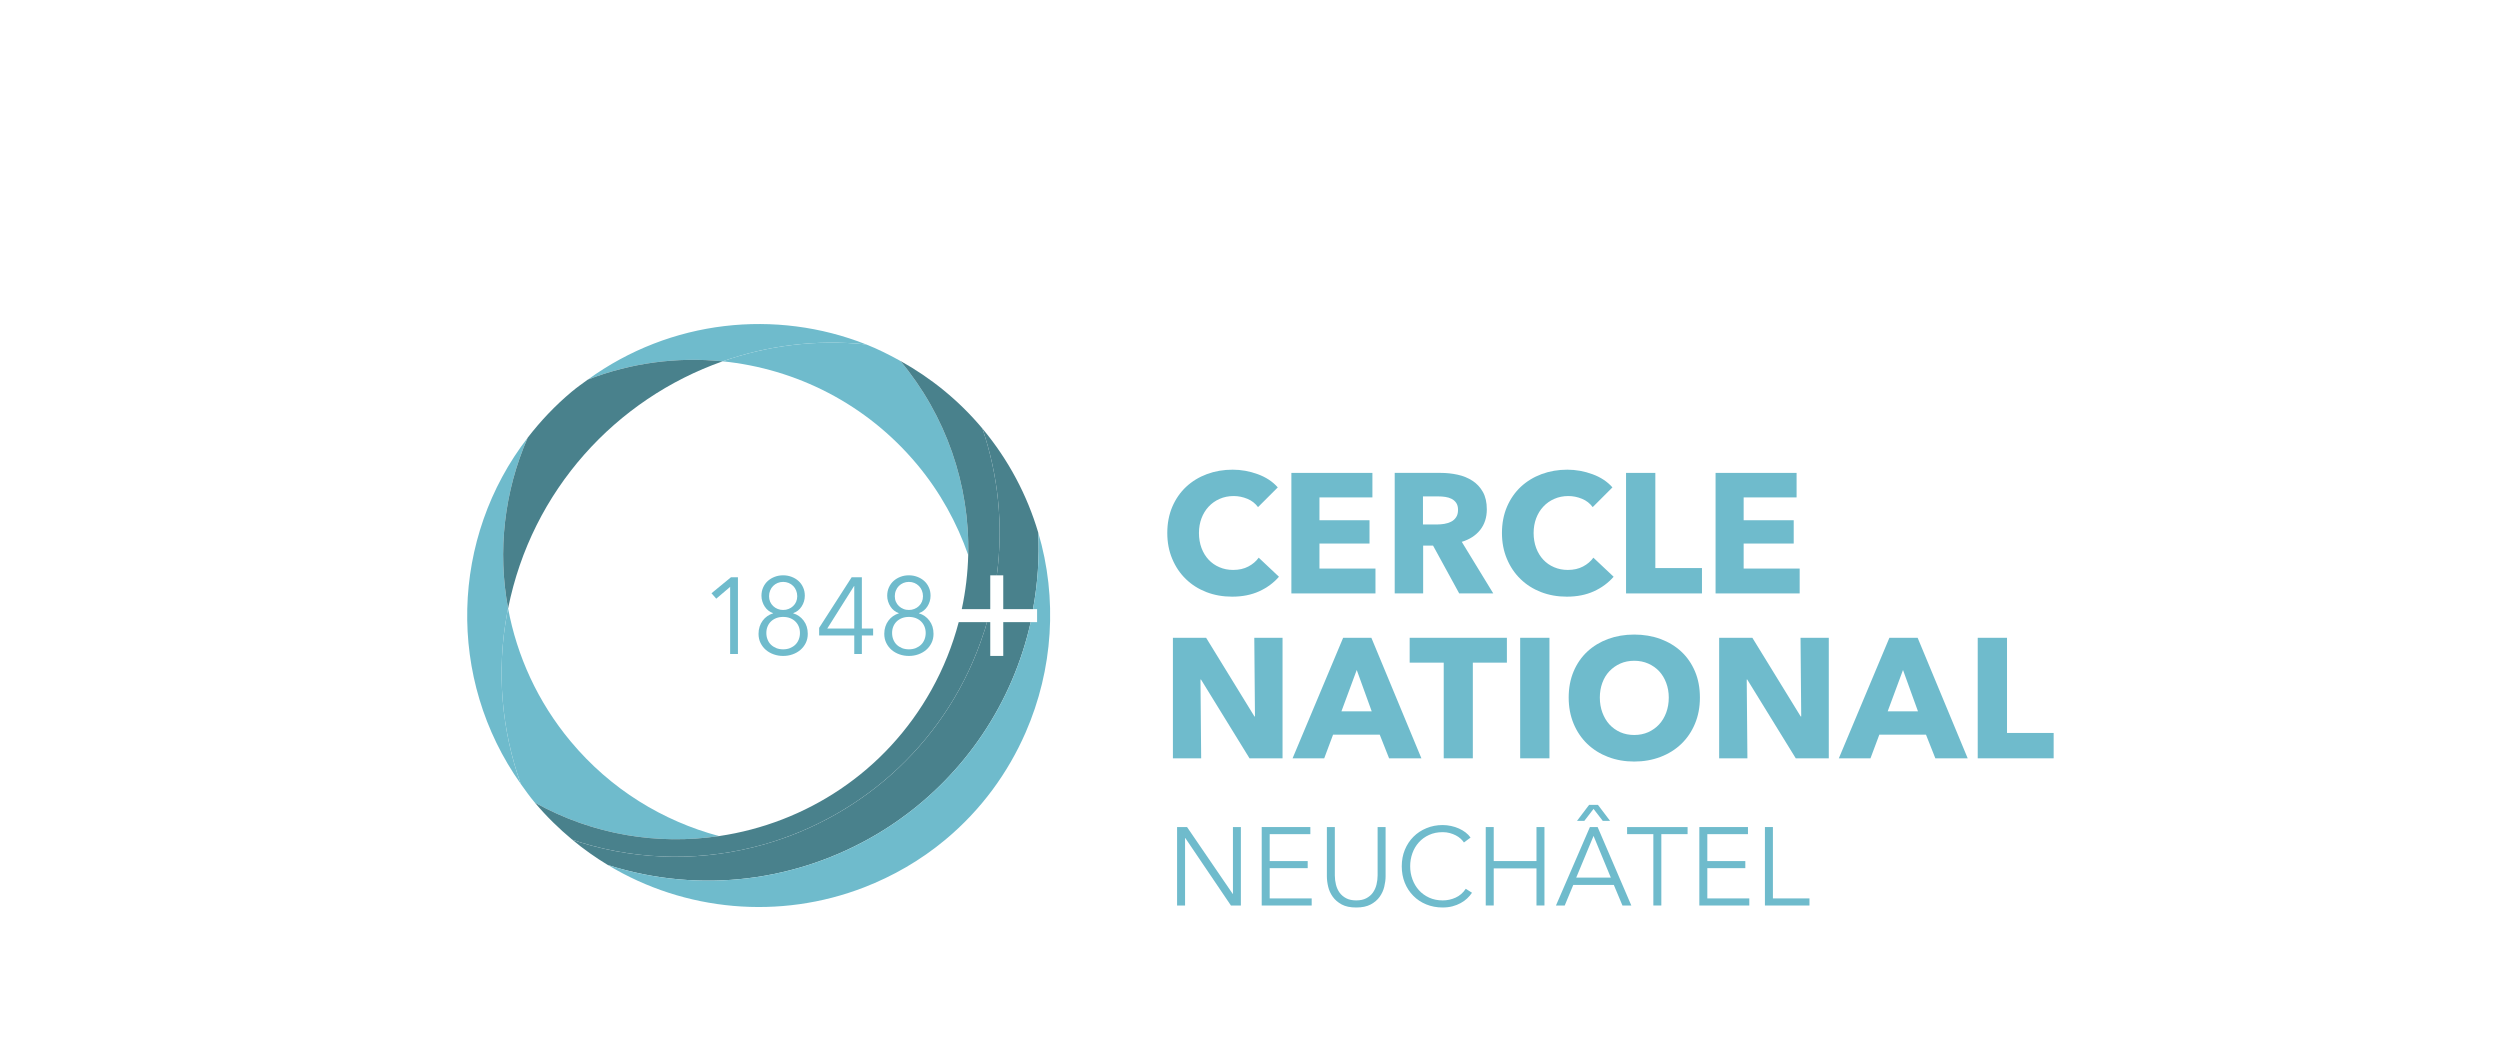 <?xml version="1.0" encoding="utf-8"?>
<!-- Generator: Adobe Illustrator 27.2.0, SVG Export Plug-In . SVG Version: 6.00 Build 0)  -->
<svg version="1.1" id="Calque_1" xmlns="http://www.w3.org/2000/svg" xmlns:xlink="http://www.w3.org/1999/xlink" x="0px" y="0px"
	 viewBox="0 0 165 69" style="enable-background:new 0 0 165 69;" xml:space="preserve">
<style type="text/css">
	.st0{fill:#6FBBCC;}
	.st1{fill:#49818C;}
</style>
<g id="logos_2022">
	<g id="Cercle_national">
		<path class="st0" d="M47.694,23.847c2.962-1.044,6.183-1.458,9.473-1.115
			c-5.954-2.354-12.901-1.644-18.369,2.32C41.659,23.943,44.708,23.544,47.694,23.847"/>
		<path class="st0" d="M33.481,40.408c0.016-0.085,0.037-0.168,0.054-0.252
			c-0.709-3.792-0.255-7.725,1.294-11.27c-5.091,6.597-5.394,15.894-0.457,22.855
			C33.117,48.225,32.743,44.342,33.481,40.408"/>
		<path class="st1" d="M33.535,40.156c1.56-7.816,7.127-13.831,14.159-16.309
			c-2.986-0.303-6.035,0.096-8.896,1.205c-0.355,0.257-0.713,0.508-1.055,0.793
			c-1.105,0.922-2.069,1.947-2.914,3.041C33.28,32.431,32.826,36.364,33.535,40.156"/>
		<path class="st0" d="M47.694,23.847c4.832,0.49,9.485,2.79,12.841,6.815
			c1.521,1.824,2.625,3.852,3.367,5.969c0.111-4.644-1.474-9.212-4.48-12.811
			c-0.734-0.408-1.482-0.782-2.255-1.088C53.877,22.389,50.656,22.803,47.694,23.847"/>
		<path class="st0" d="M35.301,52.974c3.849,2.143,8.112,2.805,12.159,2.208c-3.705-0.991-7.155-3.082-9.798-6.251
			c-2.183-2.618-3.543-5.646-4.127-8.775c-0.017,0.085-0.039,0.167-0.054,0.252
			c-0.738,3.934-0.364,7.817,0.891,11.333c0.292,0.412,0.586,0.823,0.914,1.217
			C35.291,52.964,35.296,52.968,35.301,52.974"/>
		<polygon class="st0" points="81.358,58.995 81.374,58.995 81.374,54.587 81.898,54.587 81.898,59.763 
			81.241,59.763 78.229,55.31 78.214,55.31 78.214,59.763 77.687,59.763 77.687,54.587 
			78.346,54.587 		"/>
		<polygon class="st0" points="83.8,59.295 86.571,59.295 86.571,59.764 83.273,59.764 83.273,54.585 
			86.483,54.585 86.483,55.054 83.8,55.054 83.8,56.831 86.308,56.831 86.308,57.298 
			83.8,57.298 		"/>
		<path class="st0" d="M89.511,59.895c-0.391,0-0.71-0.066-0.959-0.2c-0.247-0.135-0.445-0.304-0.591-0.51
			c-0.146-0.204-0.247-0.428-0.303-0.669c-0.057-0.241-0.084-0.468-0.084-0.682v-3.248h0.525v3.188
			c0,0.21,0.025,0.414,0.074,0.61c0.049,0.198,0.128,0.373,0.237,0.527c0.111,0.154,0.255,0.278,0.436,0.373
			c0.181,0.096,0.403,0.142,0.665,0.142c0.262,0,0.484-0.046,0.665-0.142c0.181-0.095,0.327-0.219,0.436-0.373
			c0.108-0.154,0.188-0.329,0.237-0.527c0.048-0.196,0.074-0.4,0.074-0.61v-3.188h0.527v3.248
			c0,0.214-0.029,0.441-0.086,0.682c-0.056,0.241-0.158,0.465-0.303,0.669
			c-0.146,0.206-0.344,0.375-0.595,0.51C90.215,59.829,89.896,59.895,89.511,59.895"/>
		<path class="st0" d="M97.152,58.922c-0.088,0.132-0.194,0.257-0.319,0.373c-0.122,0.117-0.266,0.22-0.43,0.309
			c-0.163,0.09-0.344,0.16-0.542,0.213c-0.197,0.052-0.412,0.077-0.646,0.077c-0.391,0-0.752-0.068-1.083-0.204
			c-0.333-0.136-0.616-0.325-0.855-0.568c-0.24-0.241-0.426-0.527-0.561-0.857
			c-0.134-0.333-0.2-0.696-0.2-1.091c0-0.395,0.068-0.759,0.204-1.089c0.136-0.332,0.327-0.618,0.568-0.86
			c0.241-0.241,0.525-0.429,0.856-0.565c0.328-0.136,0.684-0.207,1.071-0.207c0.189,0,0.376,0.022,0.558,0.061
			c0.183,0.039,0.356,0.095,0.516,0.167c0.161,0.072,0.307,0.158,0.439,0.259c0.132,0.101,0.241,0.214,0.329,0.34
			l-0.438,0.323c-0.054-0.084-0.126-0.166-0.216-0.249c-0.091-0.084-0.196-0.156-0.319-0.22
			c-0.122-0.062-0.254-0.115-0.398-0.153c-0.144-0.039-0.298-0.059-0.465-0.059
			c-0.336,0-0.638,0.06-0.902,0.183c-0.267,0.12-0.492,0.286-0.677,0.492c-0.185,0.206-0.327,0.445-0.424,0.717
			c-0.097,0.273-0.146,0.559-0.146,0.86c0,0.301,0.049,0.589,0.15,0.861
			c0.099,0.273,0.243,0.512,0.428,0.718c0.184,0.206,0.41,0.369,0.677,0.492c0.264,0.12,0.563,0.181,0.894,0.181
			c0.298,0,0.581-0.061,0.848-0.183c0.268-0.121,0.494-0.315,0.673-0.584L97.152,58.922z"/>
		<polygon class="st0" points="98.059,54.586 98.586,54.586 98.586,56.83 101.408,56.83 101.408,54.586 
			101.934,54.586 101.934,59.762 101.408,59.762 101.408,57.314 98.586,57.314 98.586,59.762 
			98.059,59.762 		"/>
		<path class="st0" d="M106.263,54.176h-0.483l-0.606-0.789l-0.607,0.789h-0.484l0.797-1.054h0.585L106.263,54.176z
			 M104.032,57.92h2.281l-1.139-2.75L104.032,57.92z M103.272,59.763h-0.578l2.239-5.176h0.511
			l2.223,5.176h-0.586l-0.569-1.359h-2.676L103.272,59.763z"/>
		<polygon class="st0" points="109.648,59.763 109.121,59.763 109.121,55.053 107.388,55.053 107.388,54.587 
			111.381,54.587 111.381,55.053 109.648,55.053 		"/>
		<polygon class="st0" points="112.683,59.295 115.454,59.295 115.454,59.764 112.156,59.764 112.156,54.585 
			115.366,54.585 115.366,55.054 112.683,55.054 112.683,56.831 115.191,56.831 115.191,57.298 
			112.683,57.298 		"/>
		<polygon class="st0" points="117.012,59.295 119.425,59.295 119.425,59.764 116.485,59.764 116.485,54.585 
			117.012,54.585 		"/>
		<path class="st0" d="M83.108,39.026c-0.517,0.235-1.112,0.354-1.787,0.354c-0.613,0-1.18-0.101-1.701-0.303
			c-0.522-0.203-0.973-0.488-1.354-0.86c-0.383-0.371-0.682-0.815-0.898-1.332c-0.218-0.515-0.327-1.085-0.327-1.707
			c0-0.636,0.111-1.214,0.331-1.731c0.221-0.515,0.527-0.956,0.916-1.32c0.39-0.362,0.847-0.642,1.37-0.836
			c0.525-0.195,1.091-0.292,1.698-0.292c0.562,0,1.114,0.099,1.657,0.298
			c0.542,0.198,0.982,0.488,1.32,0.871l-1.303,1.302c-0.181-0.246-0.416-0.431-0.708-0.55
			c-0.293-0.12-0.593-0.181-0.9-0.181c-0.336,0-0.646,0.063-0.926,0.187c-0.281,0.123-0.523,0.294-0.725,0.511
			c-0.202,0.216-0.36,0.473-0.472,0.769c-0.111,0.297-0.168,0.62-0.168,0.972c0,0.36,0.057,0.69,0.168,0.99
			c0.112,0.299,0.268,0.556,0.466,0.768c0.199,0.214,0.436,0.381,0.714,0.499c0.276,0.121,0.581,0.181,0.91,0.181
			c0.383,0,0.715-0.076,0.999-0.225c0.286-0.15,0.514-0.344,0.687-0.584l1.336,1.258
			C84.059,38.47,83.625,38.791,83.108,39.026"/>
		<polygon class="st0" points="85.231,39.166 85.231,31.211 90.579,31.211 90.579,32.829 87.084,32.829 
			87.084,34.336 90.388,34.336 90.388,35.874 87.084,35.874 87.084,37.525 90.781,37.525 
			90.781,39.166 		"/>
		<path class="st0" d="M96.23,33.649c0-0.186-0.039-0.338-0.118-0.455c-0.08-0.116-0.181-0.206-0.306-0.27
			c-0.124-0.062-0.262-0.107-0.416-0.128c-0.155-0.023-0.303-0.033-0.447-0.033h-1.027v1.853h0.914
			c0.158,0,0.321-0.014,0.486-0.039c0.166-0.027,0.315-0.074,0.451-0.142
			c0.137-0.066,0.247-0.163,0.333-0.292C96.187,34.017,96.23,33.852,96.23,33.649 M96.308,39.166
			l-1.727-3.158h-0.653v3.158h-1.877v-7.955h3.034c0.381,0,0.754,0.039,1.118,0.119
			c0.362,0.077,0.688,0.212,0.976,0.398c0.29,0.187,0.519,0.434,0.692,0.741
			c0.172,0.307,0.259,0.69,0.259,1.147c0,0.539-0.148,0.992-0.439,1.36c-0.292,0.367-0.697,0.628-1.214,0.785
			l2.079,3.405C98.556,39.166,96.308,39.166,96.308,39.166z"/>
		<path class="st0" d="M105.196,39.026c-0.517,0.235-1.112,0.354-1.787,0.354c-0.613,0-1.18-0.101-1.702-0.303
			c-0.521-0.203-0.972-0.488-1.353-0.86c-0.383-0.371-0.682-0.815-0.898-1.332c-0.218-0.515-0.327-1.085-0.327-1.707
			c0-0.636,0.111-1.214,0.331-1.731c0.221-0.515,0.527-0.956,0.915-1.32c0.391-0.362,0.848-0.642,1.371-0.836
			c0.525-0.195,1.091-0.292,1.698-0.292c0.562,0,1.114,0.099,1.657,0.298
			c0.542,0.198,0.982,0.488,1.32,0.871l-1.303,1.302c-0.181-0.246-0.416-0.431-0.708-0.55
			c-0.293-0.12-0.593-0.181-0.9-0.181c-0.336,0-0.646,0.063-0.926,0.187c-0.282,0.123-0.523,0.294-0.725,0.511
			c-0.202,0.216-0.36,0.473-0.472,0.769c-0.111,0.297-0.168,0.62-0.168,0.972c0,0.36,0.057,0.69,0.168,0.99
			c0.112,0.299,0.268,0.556,0.466,0.768c0.199,0.214,0.436,0.381,0.714,0.499c0.278,0.121,0.581,0.181,0.91,0.181
			c0.381,0,0.715-0.076,0.999-0.225c0.286-0.15,0.514-0.344,0.687-0.584l1.336,1.258
			C106.147,38.47,105.713,38.791,105.196,39.026"/>
		<polygon class="st0" points="107.319,39.166 107.319,31.211 109.252,31.211 109.252,37.492 112.33,37.492 
			112.33,39.166 		"/>
		<polygon class="st0" points="113.228,39.166 113.228,31.211 118.575,31.211 118.575,32.829 115.081,32.829 
			115.081,34.336 118.385,34.336 118.385,35.874 115.081,35.874 115.081,37.525 118.778,37.525 
			118.778,39.166 		"/>
		<polygon class="st0" points="82.468,50.049 79.265,44.847 79.232,44.847 79.277,50.049 77.412,50.049 
			77.412,42.094 79.604,42.094 82.793,47.286 82.828,47.286 82.783,42.094 84.648,42.094 84.648,50.049 		
			"/>
		<path class="st0" d="M89.545,44.218l-1.011,2.73h1.999L89.545,44.218z M91.68,50.05l-0.618-1.563h-3.079
			l-0.585,1.563h-2.088l3.337-7.955h1.864l3.302,7.955C93.813,50.05,91.68,50.05,91.68,50.05z"/>
		<polygon class="st0" points="97.207,43.735 97.207,50.049 95.286,50.049 95.286,43.735 93.038,43.735 
			93.038,42.094 99.455,42.094 99.455,43.735 		"/>
		<rect x="100.331" y="42.094" class="st0" width="1.933" height="7.955"/>
		<path class="st0" d="M110.139,46.038c0-0.344-0.057-0.667-0.169-0.966c-0.111-0.3-0.267-0.556-0.465-0.77
			c-0.199-0.212-0.44-0.381-0.72-0.506c-0.282-0.123-0.591-0.185-0.927-0.185c-0.337,0-0.644,0.062-0.922,0.185
			c-0.276,0.125-0.515,0.294-0.717,0.506c-0.203,0.214-0.358,0.47-0.467,0.77
			c-0.109,0.299-0.163,0.622-0.163,0.966c0,0.36,0.056,0.69,0.169,0.994
			c0.113,0.303,0.266,0.564,0.464,0.781c0.201,0.218,0.438,0.387,0.714,0.512
			c0.278,0.122,0.585,0.184,0.922,0.184c0.336,0,0.643-0.062,0.922-0.184
			c0.276-0.125,0.517-0.294,0.719-0.512c0.202-0.217,0.36-0.478,0.471-0.781
			C110.082,46.728,110.139,46.398,110.139,46.038 M112.194,46.038c0,0.63-0.107,1.204-0.325,1.725
			c-0.217,0.521-0.519,0.966-0.904,1.336c-0.387,0.371-0.846,0.657-1.377,0.859
			c-0.532,0.202-1.108,0.304-1.73,0.304c-0.622,0-1.196-0.102-1.725-0.304
			c-0.527-0.202-0.984-0.488-1.371-0.859c-0.385-0.37-0.686-0.815-0.904-1.336
			c-0.216-0.521-0.325-1.095-0.325-1.725c0-0.636,0.109-1.211,0.325-1.725
			c0.218-0.513,0.519-0.949,0.904-1.308c0.387-0.36,0.844-0.636,1.371-0.833c0.529-0.194,1.103-0.291,1.725-0.291
			c0.622,0,1.198,0.097,1.73,0.291c0.531,0.197,0.99,0.473,1.377,0.833
			c0.385,0.359,0.687,0.795,0.904,1.308C112.087,44.827,112.194,45.402,112.194,46.038"/>
		<polygon class="st0" points="118.52,50.049 115.317,44.847 115.284,44.847 115.329,50.049 113.464,50.049 
			113.464,42.094 115.656,42.094 118.845,47.286 118.88,47.286 118.835,42.094 120.7,42.094 
			120.7,50.049 		"/>
		<path class="st0" d="M125.598,44.218l-1.011,2.73h1.999L125.598,44.218z M127.733,50.05l-0.618-1.563
			h-3.079l-0.585,1.563h-2.088l3.337-7.955h1.864l3.304,7.955H127.733z"/>
		<polygon class="st0" points="130.53,50.049 130.53,42.094 132.463,42.094 132.463,48.375 135.541,48.375 
			135.541,50.049 		"/>
		<polygon class="st0" points="48.704,43.163 48.189,43.163 48.189,38.733 47.273,39.513 46.958,39.155 
			48.245,38.098 48.704,38.098 		"/>
		<path class="st0" d="M50.758,39.35c0,0.134,0.023,0.255,0.071,0.366c0.047,0.109,0.115,0.204,0.201,0.286
			c0.085,0.081,0.184,0.144,0.295,0.188c0.113,0.047,0.234,0.068,0.362,0.068c0.13,0,0.249-0.021,0.362-0.068
			c0.112-0.044,0.212-0.107,0.297-0.188c0.086-0.082,0.152-0.177,0.2-0.286
			c0.047-0.111,0.072-0.232,0.072-0.366s-0.025-0.258-0.072-0.375c-0.048-0.117-0.112-0.218-0.196-0.301
			c-0.084-0.084-0.183-0.148-0.294-0.197c-0.112-0.046-0.235-0.072-0.369-0.072
			c-0.132,0-0.257,0.026-0.368,0.072c-0.112,0.049-0.21,0.113-0.293,0.197
			c-0.084,0.083-0.15,0.184-0.197,0.301C50.781,39.092,50.758,39.216,50.758,39.35 M50.579,41.775
			c0,0.154,0.025,0.296,0.079,0.43c0.051,0.134,0.127,0.249,0.224,0.344
			c0.099,0.095,0.216,0.169,0.352,0.226c0.136,0.054,0.286,0.081,0.453,0.081s0.319-0.027,0.455-0.081
			c0.136-0.057,0.253-0.131,0.35-0.226c0.099-0.095,0.173-0.21,0.226-0.344
			c0.052-0.134,0.079-0.276,0.079-0.43c0-0.152-0.027-0.292-0.079-0.422
			c-0.053-0.128-0.127-0.241-0.226-0.336c-0.097-0.096-0.214-0.169-0.35-0.222
			c-0.136-0.052-0.288-0.078-0.455-0.078s-0.317,0.026-0.453,0.078c-0.136,0.053-0.253,0.126-0.352,0.222
			c-0.097,0.095-0.173,0.208-0.224,0.336C50.604,41.483,50.579,41.623,50.579,41.775 M52.352,40.48
			c0.278,0.082,0.508,0.241,0.688,0.48c0.181,0.24,0.273,0.529,0.273,0.873
			c0,0.224-0.045,0.426-0.133,0.605c-0.089,0.179-0.208,0.331-0.355,0.457
			c-0.148,0.127-0.321,0.224-0.518,0.294c-0.198,0.07-0.404,0.103-0.62,0.103c-0.214,0-0.42-0.033-0.618-0.103
			c-0.199-0.07-0.372-0.167-0.52-0.294c-0.147-0.126-0.264-0.278-0.353-0.457
			c-0.088-0.179-0.133-0.381-0.133-0.605c0-0.173,0.024-0.33,0.072-0.476c0.047-0.146,0.115-0.276,0.201-0.393
			c0.085-0.116,0.186-0.216,0.303-0.297c0.117-0.082,0.245-0.144,0.383-0.187v-0.014
			c-0.115-0.038-0.218-0.093-0.311-0.169c-0.093-0.072-0.173-0.161-0.239-0.264
			c-0.068-0.101-0.121-0.214-0.158-0.337c-0.039-0.12-0.058-0.246-0.058-0.375c0-0.204,0.039-0.391,0.115-0.558
			c0.075-0.167,0.18-0.309,0.311-0.426c0.132-0.116,0.284-0.206,0.455-0.27
			c0.171-0.066,0.356-0.097,0.55-0.097c0.191,0,0.373,0.031,0.548,0.097c0.173,0.064,0.327,0.154,0.457,0.27
			c0.133,0.117,0.236,0.259,0.311,0.426c0.078,0.167,0.115,0.354,0.115,0.558c0,0.129-0.019,0.255-0.056,0.375
			c-0.039,0.123-0.092,0.236-0.158,0.337c-0.068,0.103-0.148,0.192-0.239,0.264
			c-0.093,0.076-0.198,0.131-0.313,0.169C52.352,40.466,52.352,40.48,52.352,40.48z"/>
		<path class="st0" d="M56.381,38.677h-0.013l-1.768,2.804h1.781V38.677z M56.883,41.481h0.743v0.459h-0.743
			v1.223h-0.502v-1.223h-2.318v-0.502l2.147-3.34h0.673V41.481z"/>
		<path class="st0" d="M59.057,39.35c0,0.134,0.023,0.255,0.072,0.366c0.046,0.109,0.114,0.204,0.2,0.286
			c0.085,0.081,0.184,0.144,0.297,0.188c0.111,0.047,0.232,0.068,0.36,0.068c0.13,0,0.249-0.021,0.362-0.068
			c0.113-0.044,0.212-0.107,0.297-0.188c0.086-0.082,0.152-0.177,0.2-0.286
			c0.047-0.111,0.072-0.232,0.072-0.366s-0.025-0.258-0.072-0.375c-0.048-0.117-0.112-0.218-0.196-0.301
			c-0.084-0.084-0.183-0.148-0.294-0.197c-0.112-0.046-0.235-0.072-0.369-0.072
			c-0.132,0-0.257,0.026-0.368,0.072c-0.112,0.049-0.209,0.113-0.293,0.197
			c-0.084,0.083-0.15,0.184-0.196,0.301C59.08,39.092,59.057,39.216,59.057,39.35 M58.878,41.775
			c0,0.154,0.025,0.296,0.079,0.43c0.051,0.134,0.127,0.249,0.224,0.344
			c0.099,0.095,0.216,0.169,0.352,0.226c0.136,0.054,0.286,0.081,0.453,0.081s0.319-0.027,0.455-0.081
			c0.136-0.057,0.253-0.131,0.35-0.226c0.099-0.095,0.173-0.21,0.226-0.344
			c0.052-0.134,0.079-0.276,0.079-0.43c0-0.152-0.027-0.292-0.079-0.422
			c-0.053-0.128-0.127-0.241-0.226-0.336c-0.097-0.096-0.214-0.169-0.35-0.222
			c-0.136-0.052-0.288-0.078-0.455-0.078s-0.317,0.026-0.453,0.078c-0.136,0.053-0.253,0.126-0.352,0.222
			c-0.097,0.095-0.173,0.208-0.224,0.336C58.903,41.483,58.878,41.623,58.878,41.775 M60.651,40.48
			c0.278,0.082,0.508,0.241,0.688,0.48c0.181,0.24,0.273,0.529,0.273,0.873c0,0.224-0.045,0.426-0.134,0.605
			c-0.088,0.179-0.207,0.331-0.354,0.457c-0.148,0.127-0.321,0.224-0.518,0.294
			c-0.198,0.07-0.404,0.103-0.62,0.103c-0.214,0-0.42-0.033-0.618-0.103
			c-0.199-0.07-0.372-0.167-0.52-0.294c-0.147-0.126-0.264-0.278-0.353-0.457
			c-0.088-0.179-0.133-0.381-0.133-0.605c0-0.173,0.024-0.33,0.072-0.476c0.047-0.146,0.115-0.276,0.201-0.393
			c0.085-0.116,0.186-0.216,0.303-0.297c0.117-0.082,0.245-0.144,0.383-0.187v-0.014
			c-0.115-0.038-0.218-0.093-0.311-0.169c-0.093-0.072-0.173-0.161-0.239-0.264
			c-0.068-0.101-0.119-0.214-0.158-0.337c-0.039-0.12-0.058-0.246-0.058-0.375c0-0.204,0.039-0.391,0.115-0.558
			c0.077-0.167,0.18-0.309,0.311-0.426c0.132-0.116,0.284-0.206,0.455-0.27
			c0.171-0.066,0.356-0.097,0.55-0.097c0.191,0,0.373,0.031,0.548,0.097c0.173,0.064,0.327,0.154,0.457,0.27
			c0.133,0.117,0.236,0.259,0.311,0.426c0.078,0.167,0.115,0.354,0.115,0.558c0,0.129-0.019,0.255-0.056,0.375
			c-0.039,0.123-0.092,0.236-0.158,0.337c-0.068,0.103-0.147,0.192-0.239,0.264
			c-0.093,0.076-0.198,0.131-0.313,0.169C60.651,40.466,60.651,40.48,60.651,40.48z"/>
		<g>
			<path class="st1" d="M66.215,41.06v2.232h-0.858v-2.232h-0.223c-0.039,0.136-0.066,0.273-0.108,0.409
				c-0.027,0.087-0.058,0.171-0.086,0.258c-2.274,7.049-7.874,12.118-14.524,14.006
				c-3.841,1.091-8.029,1.125-12.128-0.14c-0.177-0.055-0.348-0.117-0.522-0.176
				c0.749,0.624,1.535,1.18,2.353,1.674c6.163,1.962,12.554,1.039,17.721-2.014
				c2.196-1.298,4.168-2.982,5.808-4.994c1.666-2.043,2.992-4.421,3.85-7.082
				c0.208-0.645,0.383-1.292,0.528-1.941h-1.811V41.06z"/>
			<path class="st1" d="M65.79,37.97h0.425v2.232h1.963c0.309-1.696,0.432-3.394,0.342-5.063
				c-0.723-2.433-1.937-4.764-3.665-6.837c-0.006-0.007-0.013-0.013-0.019-0.02
				C65.877,31.334,66.234,34.641,65.79,37.97z"/>
		</g>
		<g>
			<path class="st1" d="M63.477,40.202h1.88v-2.232h0.433c0.444-3.33,0.087-6.636-0.953-9.689
				c-1.561-1.866-3.408-3.345-5.415-4.461c3.006,3.599,4.591,8.167,4.48,12.811
				C63.873,37.823,63.731,39.018,63.477,40.202z"/>
			<path class="st1" d="M63.275,41.06c-0.402,1.53-0.997,3.034-1.804,4.479
				c-3.03,5.429-8.302,8.799-14.011,9.642c-4.046,0.598-8.31-0.065-12.158-2.207
				c0.757,0.906,1.588,1.712,2.464,2.442c0.174,0.059,0.346,0.122,0.522,0.176
				c4.099,1.266,8.287,1.231,12.128,0.141c6.65-1.889,12.25-6.958,14.524-14.007
				c0.028-0.086,0.06-0.17,0.086-0.257c0.042-0.136,0.069-0.273,0.109-0.409h-1.86V41.06z"/>
		</g>
		<path class="st0" d="M68.521,35.139c0.09,1.669-0.034,3.367-0.342,5.063h0.269v0.858h-0.421
			c-0.145,0.648-0.32,1.296-0.528,1.941c-0.858,2.661-2.184,5.039-3.85,7.082
			c-1.64,2.012-3.612,3.696-5.808,4.994c-5.167,3.053-11.558,3.976-17.721,2.014
			c5.09,3.076,11.355,3.628,16.904,1.477c1.902-0.737,3.723-1.775,5.376-3.154
			c2.374-1.979,4.131-4.416,5.29-7.068C69.504,44.192,69.817,39.503,68.521,35.139z"/>
	</g>
</g>
</svg>
